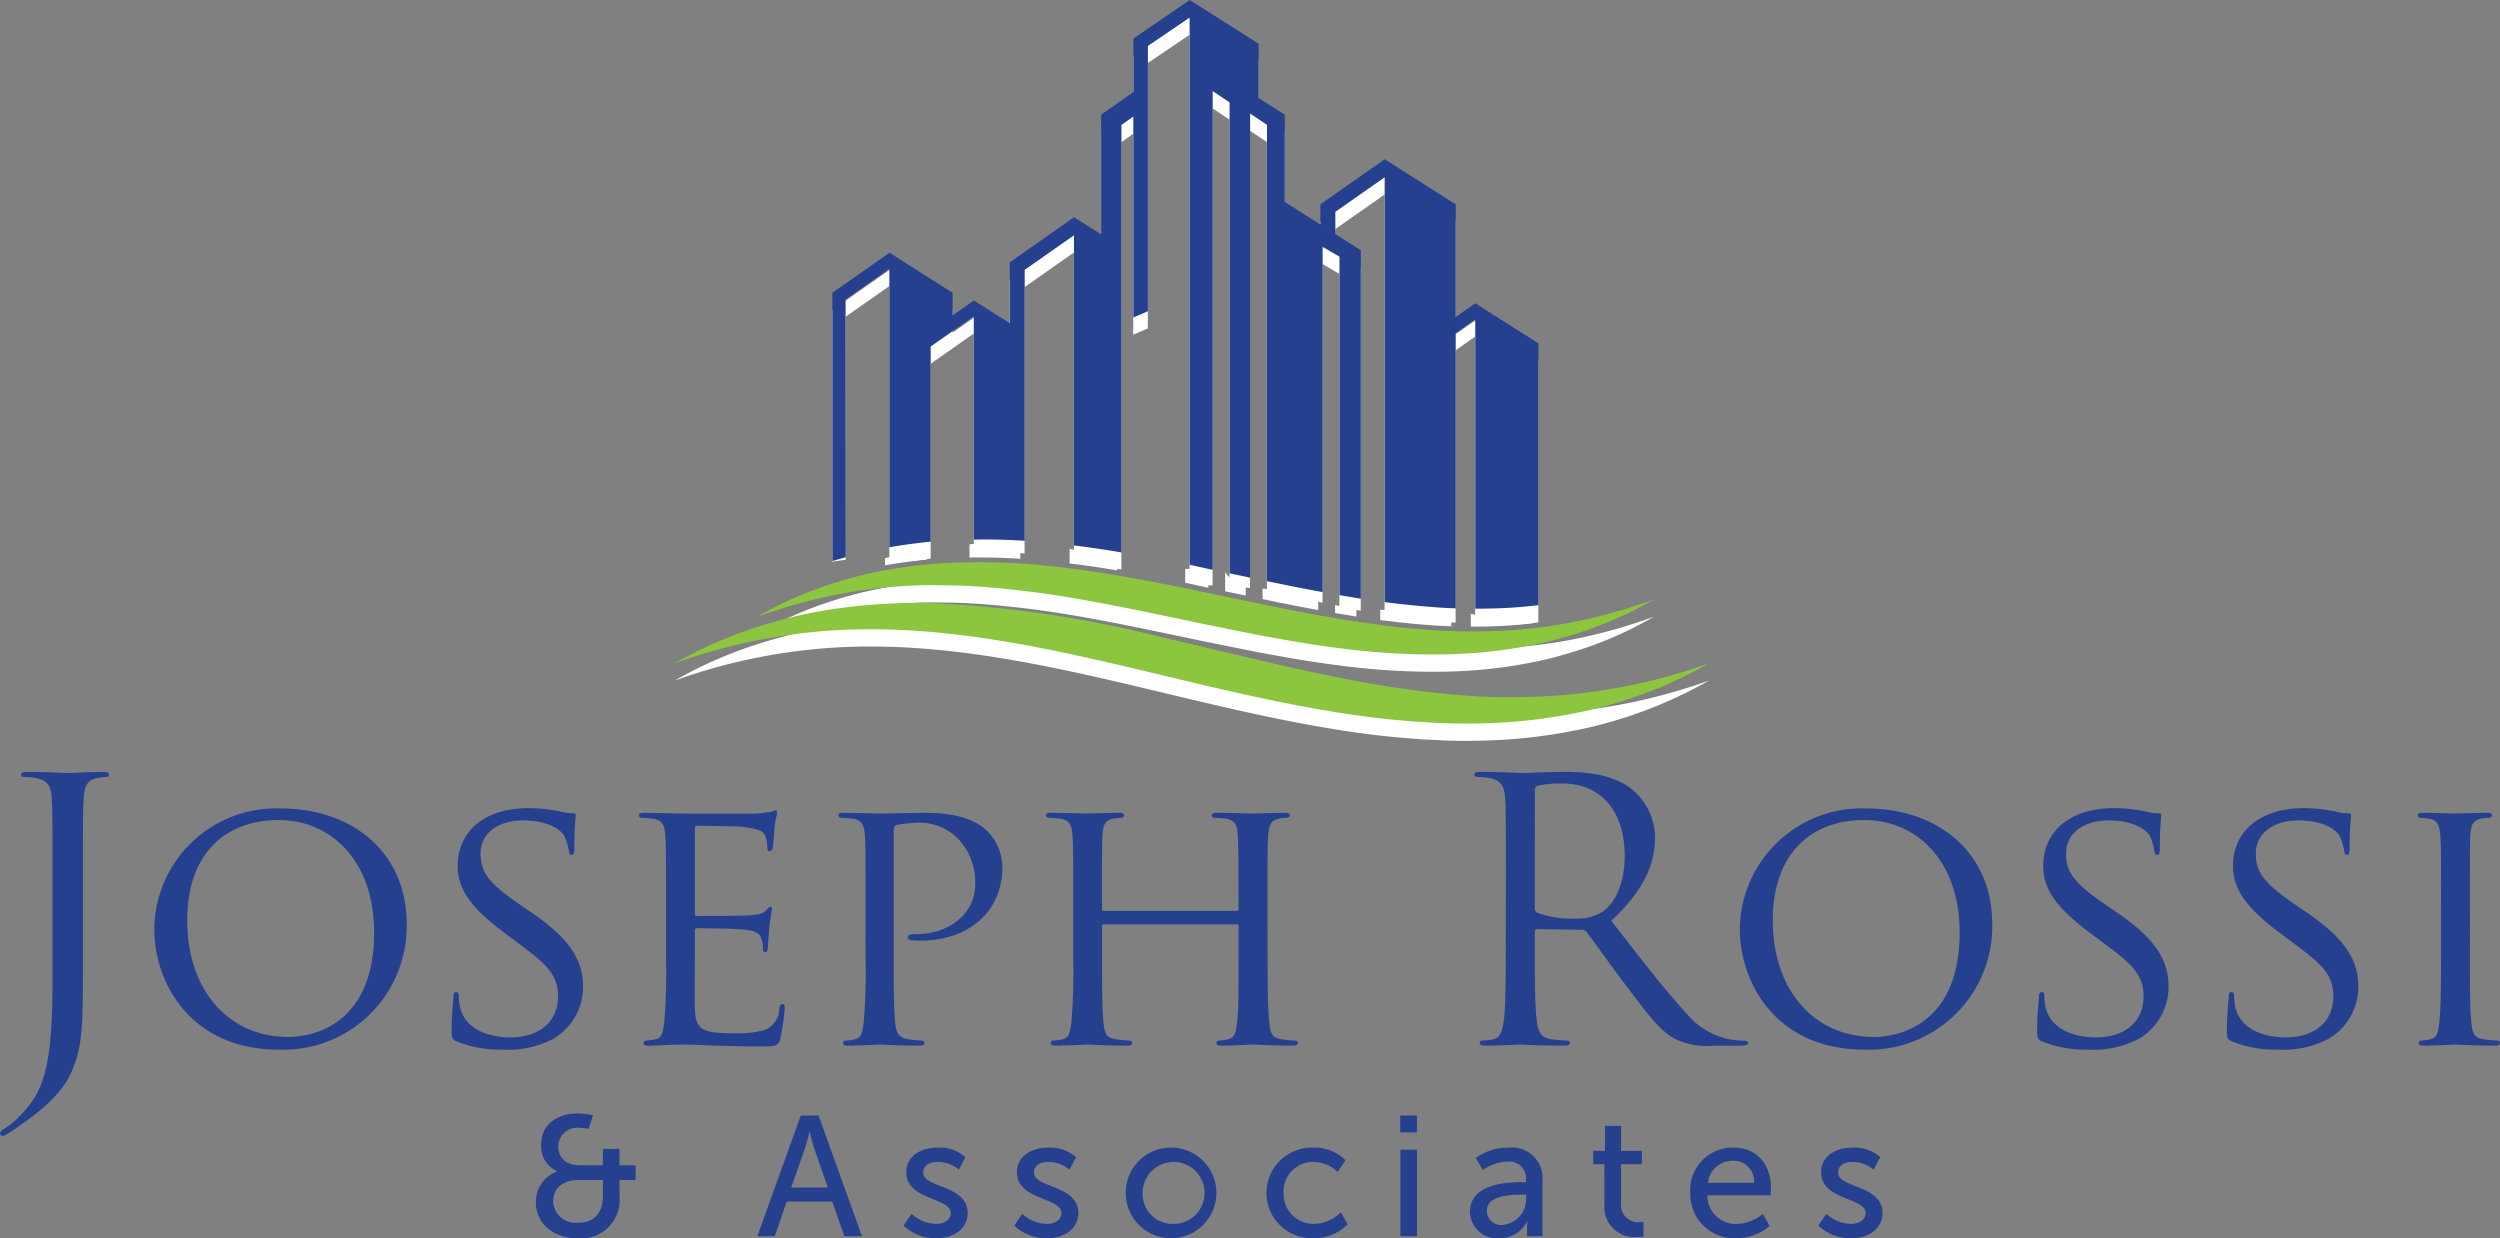 <svg id="Layer_1" data-name="Layer 1" xmlns="http://www.w3.org/2000/svg" xmlns:xlink="http://www.w3.org/1999/xlink" viewBox="0 0 248.503 123.086">
  <rect x="0" y="0" width="248.503" height="123.086" fill="#808080" stroke="none"/>
  <defs>
    <style>
      .cls-1 {
        fill: none;
      }

      .cls-2 {
        fill: #25408f;
      }

      .cls-3 {
        clip-path: url(#clip-path);
      }

      .cls-4 {
        fill: #fff;
      }

      .cls-5 {
        fill: #8cc63f;
      }

      .cls-6 {
        fill: #25408e;
      }
    </style>
    <clipPath id="clip-path" transform="translate(-182.336 -289.327)">
      <rect class="cls-1" x="249.408" y="289.327" width="102.808" height="73.662"/>
    </clipPath>
  </defs>
  <title>Joseph Rossi Logo-fnl copy</title>
  <g>
    <path class="cls-2" d="M190.579,385.132c0,5.831,0,8.063-1.08,10.619-.756,1.8-2.34,3.492-5.255,5.507a14.583,14.583,0,0,1-1.4.9.52.52,0,0,1-.252.072.238.238,0,0,1-.252-.216c0-.216.18-.324.5-.54a7.044,7.044,0,0,0,1.26-1.008c2.34-2.376,3.456-4.283,3.456-13.57v-10.4c0-5.615,0-6.623-.072-7.775-.072-1.224-.36-1.8-1.548-2.052a6.753,6.753,0,0,0-1.224-.108c-.144,0-.288-.072-.288-.216,0-.216.18-.288.576-.288,1.62,0,3.888.108,4.067.108s2.448-.108,3.528-.108c.4,0,.576.072.576.288,0,.144-.144.216-.288.216a5.374,5.374,0,0,0-.9.108c-.972.18-1.26.792-1.332,2.052-.072,1.152-.072,2.16-.072,7.775Z" transform="translate(-182.336 -289.327)"/>
    <path class="cls-2" d="M210.233,369.689c7.127,0,12.526,4.355,12.526,11.483a12.26,12.26,0,0,1-12.706,12.49c-8.675,0-12.382-6.515-12.382-12.022A12.119,12.119,0,0,1,210.233,369.689Zm.72,22.713c2.844,0,8.567-1.512,8.567-10.367,0-7.343-4.463-11.195-9.467-11.195-5.292,0-9.107,3.312-9.107,9.971C200.947,387.939,205.23,392.4,210.954,392.4Z" transform="translate(-182.336 -289.327)"/>
    <path class="cls-2" d="M227.695,392.835c-.432-.216-.468-.324-.468-1.152,0-1.512.144-2.736.18-3.24,0-.324.072-.5.252-.5s.288.108.288.36a4.591,4.591,0,0,0,.108,1.116c.5,2.232,2.88,3.024,5,3.024,3.132,0,4.751-1.764,4.751-4.068,0-2.2-1.188-3.239-4-5.327l-1.439-1.08c-3.42-2.556-4.536-4.427-4.536-6.551,0-3.6,2.844-5.759,7.019-5.759a15.323,15.323,0,0,1,3.276.36,4.107,4.107,0,0,0,1.116.144c.252,0,.324.036.324.216,0,.144-.144,1.152-.144,3.24,0,.468-.036.684-.252.684s-.252-.144-.288-.4a5.663,5.663,0,0,0-.468-1.512c-.216-.36-1.26-1.512-4.1-1.512-2.3,0-4.211,1.152-4.211,3.312,0,1.944.972,3.06,4.1,5.184l.9.612c3.852,2.627,5.184,4.751,5.184,7.379a5.966,5.966,0,0,1-2.952,5.22,9.711,9.711,0,0,1-5.04,1.08A11.64,11.64,0,0,1,227.695,392.835Z" transform="translate(-182.336 -289.327)"/>
    <path class="cls-2" d="M248.538,378.977c0-4.751,0-5.615-.072-6.587-.072-1.044-.252-1.548-1.3-1.692a10.289,10.289,0,0,0-1.08-.072.305.305,0,0,1-.252-.252c0-.18.144-.252.5-.252,1.439,0,3.491.072,3.671.072.216,0,6.839.036,7.559,0,.612-.036,1.188-.144,1.44-.18a2.011,2.011,0,0,1,.432-.144c.108,0,.144.144.144.288,0,.216-.18.576-.252,1.439-.036.288-.108,1.656-.18,2.016-.036.144-.144.324-.288.324-.18,0-.252-.144-.252-.4a3.353,3.353,0,0,0-.18-1.08c-.216-.5-.54-.72-2.268-.936-.54-.072-4.211-.108-4.572-.108-.144,0-.18.108-.18.324v8.315c0,.216,0,.324.18.324.4,0,4.572,0,5.292-.072.756-.072,1.224-.108,1.548-.432.216-.216.36-.4.468-.4s.18.072.18.252a16.611,16.611,0,0,0-.252,1.692c-.072.612-.144,1.764-.144,1.979,0,.252-.072.576-.288.576-.144,0-.216-.108-.216-.288a2.714,2.714,0,0,0-.144-1.008c-.108-.432-.4-.792-1.62-.936-.864-.108-4.248-.144-4.788-.144a.19.19,0,0,0-.216.216v2.556c0,1.043-.036,4.607,0,5.219.072,2.052.648,2.448,3.779,2.448a10.541,10.541,0,0,0,3.168-.324A2.321,2.321,0,0,0,259.8,389.6c.072-.36.144-.468.324-.468s.216.252.216.468a25.421,25.421,0,0,1-.432,2.952c-.216.792-.54.792-1.764.792-2.375,0-4.211-.072-5.507-.108-1.332-.072-2.16-.072-2.627-.072-.072,0-.684,0-1.368.036-.612.036-1.332.072-1.836.072-.324,0-.5-.072-.5-.252a.244.244,0,0,1,.252-.252,8.987,8.987,0,0,0,.972-.144c.612-.108.684-.72.828-1.62a62.567,62.567,0,0,0,.18-6.623Z" transform="translate(-182.336 -289.327)"/>
    <path class="cls-2" d="M268.374,378.977c0-4.751,0-5.615-.072-6.587-.072-1.044-.252-1.548-1.3-1.692a10.289,10.289,0,0,0-1.08-.072.305.305,0,0,1-.252-.252c0-.18.144-.252.5-.252,1.439,0,3.419.072,3.671.072.684,0,3.06-.072,4.5-.072,4.067,0,5.507,1.26,6.047,1.728a5.156,5.156,0,0,1,1.584,3.671c0,4.391-3.312,7.307-8.171,7.307a7.5,7.5,0,0,1-.9-.036.346.346,0,0,1-.324-.288c0-.252.18-.324.828-.324,3.419,0,5.867-2.16,5.867-4.932a6.216,6.216,0,0,0-1.8-4.643,5.389,5.389,0,0,0-4.283-1.476,10.742,10.742,0,0,0-1.764.216c-.18.036-.252.252-.252.576v12.455c0,2.952,0,5.363.144,6.623.108.9.288,1.476,1.26,1.62a11.535,11.535,0,0,0,1.4.144.245.245,0,0,1,.252.252c0,.144-.144.252-.5.252-1.728,0-3.815-.108-3.959-.108-.108,0-2.16.108-3.131.108-.324,0-.5-.072-.5-.252a.244.244,0,0,1,.252-.252,4.508,4.508,0,0,0,.972-.144c.612-.144.684-.72.828-1.62a62.567,62.567,0,0,0,.18-6.623Z" transform="translate(-182.336 -289.327)"/>
    <path class="cls-2" d="M308.332,384.376c0,2.952.036,5.363.18,6.623.108.9.18,1.476,1.151,1.62a12.314,12.314,0,0,0,1.4.144.256.256,0,0,1,.288.252c0,.144-.18.252-.54.252-1.728,0-3.743-.108-3.924-.108-.144,0-2.2.108-3.131.108-.36,0-.5-.072-.5-.252a.244.244,0,0,1,.252-.252,4.2,4.2,0,0,0,.936-.144c.648-.144.756-.756.864-1.656.144-1.26.144-3.563.144-6.515v-3.06c0-.144-.072-.18-.18-.18h-13.21c-.108,0-.18.036-.18.18v3.06c0,2.952,0,5.292.144,6.551.108.9.216,1.476,1.152,1.62a12.812,12.812,0,0,0,1.44.144.245.245,0,0,1,.252.252c0,.144-.144.252-.5.252-1.764,0-3.779-.108-3.923-.108-.18,0-2.2.108-3.167.108-.324,0-.5-.072-.5-.252a.244.244,0,0,1,.252-.252,4.508,4.508,0,0,0,.972-.144c.612-.144.684-.72.828-1.62a62.567,62.567,0,0,0,.18-6.623v-5.4c0-4.751,0-5.615-.072-6.587-.072-1.044-.252-1.548-1.3-1.692a10.289,10.289,0,0,0-1.08-.072.305.305,0,0,1-.252-.252c0-.18.144-.252.5-.252,1.439,0,3.456.072,3.635.072.144,0,2.16-.072,3.132-.072.36,0,.5.072.5.252a.306.306,0,0,1-.252.252,3.542,3.542,0,0,0-.792.072c-.864.18-1.044.612-1.116,1.692-.036.972-.036,1.908-.036,6.659v.648c0,.18.072.18.18.18h13.21c.108,0,.18,0,.18-.18v-.648c0-4.751-.036-5.687-.072-6.659-.072-1.044-.216-1.548-1.26-1.692a10.289,10.289,0,0,0-1.08-.072.27.27,0,0,1-.252-.252c0-.18.144-.252.5-.252,1.4,0,3.456.072,3.6.072.181,0,2.2-.072,3.132-.072.36,0,.54.072.54.252a.309.309,0,0,1-.288.252,3.713,3.713,0,0,0-.792.072c-.828.18-1.008.612-1.08,1.692-.071.972-.071,1.836-.071,6.587Z" transform="translate(-182.336 -289.327)"/>
    <path class="cls-2" d="M332.021,376.493c0-5.615,0-6.623-.072-7.775-.071-1.224-.359-1.8-1.548-2.052a6.747,6.747,0,0,0-1.224-.108c-.144,0-.288-.072-.288-.216,0-.216.181-.288.576-.288,1.62,0,3.888.108,4.067.108.4,0,3.132-.108,4.247-.108,2.269,0,4.68.216,6.588,1.583a6.3,6.3,0,0,1,2.483,4.9c0,2.664-1.116,5.328-4.355,8.315,2.952,3.78,5.4,6.983,7.487,9.215a7.443,7.443,0,0,0,4.392,2.592,8.632,8.632,0,0,0,1.4.108c.18,0,.324.108.324.216,0,.216-.216.288-.864.288h-2.556a7.327,7.327,0,0,1-3.852-.684c-1.548-.828-2.808-2.592-4.859-5.292-1.512-1.98-3.2-4.392-3.923-5.328a.583.583,0,0,0-.469-.216l-4.427-.072c-.181,0-.252.108-.252.288v.864c0,3.456,0,6.3.18,7.811.108,1.044.324,1.835,1.4,1.979a15.608,15.608,0,0,0,1.619.144c.216,0,.288.108.288.216,0,.18-.18.288-.576.288-1.979,0-4.247-.108-4.427-.108-.036,0-2.3.108-3.384.108-.4,0-.576-.072-.576-.288,0-.108.072-.216.288-.216a5.538,5.538,0,0,0,1.08-.144c.72-.144.9-.936,1.044-1.979.18-1.512.18-4.355.18-7.811Zm2.88,3.132a.469.469,0,0,0,.252.432,9.912,9.912,0,0,0,3.779.576,4.656,4.656,0,0,0,2.7-.684c1.261-.864,2.2-2.808,2.2-5.543,0-4.5-2.376-7.2-6.228-7.2a10.862,10.862,0,0,0-2.411.216.433.433,0,0,0-.288.432Z" transform="translate(-182.336 -289.327)"/>
    <path class="cls-2" d="M367.84,369.689c7.127,0,12.526,4.355,12.526,11.483a12.26,12.26,0,0,1-12.706,12.49c-8.675,0-12.383-6.515-12.383-12.022A12.119,12.119,0,0,1,367.84,369.689Zm.72,22.713c2.844,0,8.567-1.512,8.567-10.367,0-7.343-4.464-11.195-9.467-11.195-5.291,0-9.107,3.312-9.107,9.971C358.553,387.939,362.837,392.4,368.56,392.4Z" transform="translate(-182.336 -289.327)"/>
    <path class="cls-2" d="M385.3,392.835c-.433-.216-.469-.324-.469-1.152,0-1.512.145-2.736.181-3.24,0-.324.071-.5.252-.5s.288.108.288.36a4.611,4.611,0,0,0,.107,1.116c.5,2.232,2.88,3.024,5,3.024,3.131,0,4.751-1.764,4.751-4.068,0-2.2-1.187-3.239-4-5.327l-1.44-1.08c-3.419-2.556-4.535-4.427-4.535-6.551,0-3.6,2.844-5.759,7.02-5.759a15.318,15.318,0,0,1,3.275.36,4.1,4.1,0,0,0,1.115.144c.252,0,.324.036.324.216,0,.144-.144,1.152-.144,3.24,0,.468-.036.684-.252.684s-.252-.144-.288-.4a5.68,5.68,0,0,0-.468-1.512c-.216-.36-1.26-1.512-4.1-1.512-2.3,0-4.212,1.152-4.212,3.312,0,1.944.972,3.06,4.1,5.184l.9.612c3.852,2.627,5.183,4.751,5.183,7.379a5.965,5.965,0,0,1-2.951,5.22,9.711,9.711,0,0,1-5.039,1.08A11.637,11.637,0,0,1,385.3,392.835Z" transform="translate(-182.336 -289.327)"/>
    <path class="cls-2" d="M404.165,392.835c-.433-.216-.469-.324-.469-1.152,0-1.512.145-2.736.181-3.24,0-.324.071-.5.252-.5s.288.108.288.36a4.611,4.611,0,0,0,.107,1.116c.5,2.232,2.88,3.024,5,3.024,3.131,0,4.751-1.764,4.751-4.068,0-2.2-1.187-3.239-4-5.327l-1.44-1.08c-3.419-2.556-4.535-4.427-4.535-6.551,0-3.6,2.844-5.759,7.02-5.759a15.318,15.318,0,0,1,3.275.36,4.1,4.1,0,0,0,1.115.144c.252,0,.324.036.324.216,0,.144-.144,1.152-.144,3.24,0,.468-.036.684-.252.684s-.252-.144-.288-.4a5.68,5.68,0,0,0-.468-1.512c-.216-.36-1.26-1.512-4.1-1.512-2.3,0-4.212,1.152-4.212,3.312,0,1.944.972,3.06,4.1,5.184l.9.612c3.852,2.627,5.183,4.751,5.183,7.379a5.965,5.965,0,0,1-2.951,5.22,9.711,9.711,0,0,1-5.039,1.08A11.637,11.637,0,0,1,404.165,392.835Z" transform="translate(-182.336 -289.327)"/>
    <path class="cls-2" d="M427.852,384.376c0,2.952,0,5.363.144,6.623.108.9.217,1.476,1.152,1.62a12.805,12.805,0,0,0,1.439.144.244.244,0,0,1,.252.252c0,.144-.144.252-.5.252-1.764,0-3.815-.108-3.959-.108-.181,0-2.16.108-3.132.108-.324,0-.5-.072-.5-.252a.245.245,0,0,1,.252-.252,4.512,4.512,0,0,0,.972-.144c.612-.144.72-.72.828-1.62.144-1.26.18-3.671.18-6.623v-5.4c0-4.751,0-5.615-.072-6.587-.071-1.044-.323-1.512-1.008-1.656a5.675,5.675,0,0,0-.972-.108.271.271,0,0,1-.252-.252c0-.18.145-.252.5-.252,1.044,0,3.023.072,3.2.072.144,0,2.2-.072,3.167-.072.36,0,.5.072.5.252a.305.305,0,0,1-.252.252,3.546,3.546,0,0,0-.792.072c-.863.18-1.043.612-1.115,1.692-.036.972-.036,1.836-.036,6.587Z" transform="translate(-182.336 -289.327)"/>
  </g>
  <g>
    <path class="cls-2" d="M237.71,405.767v-.034a2.654,2.654,0,0,1-1.581-2.635c0-1.988,1.564-3.094,3.688-3.094a7.643,7.643,0,0,1,1.462.188l-.425,1.343a5.287,5.287,0,0,0-.9-.1,1.889,1.889,0,0,0-2.125,1.836c0,.748.357,1.887,2.21,1.887h2.227v-1.632h1.649v1.632h1.6v1.462h-1.6v1.6a3.83,3.83,0,0,1-4.147,4.2c-2.5,0-4.165-1.547-4.165-3.569A3.209,3.209,0,0,1,237.71,405.767Zm2.057,5.1c1.53,0,2.5-.833,2.5-2.72v-1.53h-2.294c-1.7,0-2.652.8-2.652,2.143A2.215,2.215,0,0,0,239.767,410.866Z" transform="translate(-182.336 -289.327)"/>
    <path class="cls-2" d="M265.062,408.759h-4.521l-1.19,3.45h-1.733l4.317-12H263.7l4.318,12h-1.751Zm-2.261-6.9s-.272,1.088-.476,1.7l-1.343,3.808h3.638l-1.326-3.808c-.2-.611-.459-1.7-.459-1.7Z" transform="translate(-182.336 -289.327)"/>
    <path class="cls-2" d="M272.951,409.982a3.69,3.69,0,0,0,2.464,1c.714,0,1.428-.374,1.428-1.071,0-1.581-4.42-1.258-4.42-4.062,0-1.563,1.394-2.447,3.111-2.447a3.869,3.869,0,0,1,2.771.951l-.663,1.241a3.149,3.149,0,0,0-2.125-.765c-.714,0-1.411.306-1.411,1.054,0,1.547,4.419,1.207,4.419,4.028,0,1.428-1.224,2.5-3.111,2.5a4.625,4.625,0,0,1-3.264-1.258Z" transform="translate(-182.336 -289.327)"/>
    <path class="cls-2" d="M283.95,409.982a3.69,3.69,0,0,0,2.464,1c.714,0,1.428-.374,1.428-1.071,0-1.581-4.42-1.258-4.42-4.062,0-1.563,1.394-2.447,3.111-2.447a3.869,3.869,0,0,1,2.771.951l-.663,1.241a3.149,3.149,0,0,0-2.125-.765c-.714,0-1.411.306-1.411,1.054,0,1.547,4.419,1.207,4.419,4.028,0,1.428-1.224,2.5-3.111,2.5a4.625,4.625,0,0,1-3.264-1.258Z" transform="translate(-182.336 -289.327)"/>
    <path class="cls-2" d="M298.875,403.4a4.506,4.506,0,1,1-4.641,4.487A4.487,4.487,0,0,1,298.875,403.4Zm0,7.581a3.079,3.079,0,1,0-2.958-3.094A2.971,2.971,0,0,0,298.875,410.985Z" transform="translate(-182.336 -289.327)"/>
    <path class="cls-2" d="M312.849,403.4a4.357,4.357,0,0,1,3.23,1.258l-.782,1.155a3.485,3.485,0,0,0-2.38-.985,2.93,2.93,0,0,0-2.992,3.06,2.98,2.98,0,0,0,3.043,3.094,3.9,3.9,0,0,0,2.652-1.156l.662,1.207a4.709,4.709,0,0,1-3.434,1.377,4.506,4.506,0,1,1,0-9.009Z" transform="translate(-182.336 -289.327)"/>
    <path class="cls-2" d="M321.519,400.208h1.666v1.683h-1.666Zm.018,3.4h1.648v8.6h-1.648Z" transform="translate(-182.336 -289.327)"/>
    <path class="cls-2" d="M333.64,406.838h.374v-.153a1.671,1.671,0,0,0-1.887-1.887,4.359,4.359,0,0,0-2.4.833l-.681-1.207a5.4,5.4,0,0,1,3.213-1.02,3.056,3.056,0,0,1,3.4,3.365v5.439h-1.529v-.816a6.42,6.42,0,0,1,.034-.68h-.034a2.976,2.976,0,0,1-2.754,1.7,2.691,2.691,0,0,1-2.924-2.618C328.455,406.956,332.2,406.838,333.64,406.838Zm-1.9,4.249a2.606,2.606,0,0,0,2.294-2.736v-.272h-.425c-1.24,0-3.484.085-3.484,1.632A1.441,1.441,0,0,0,331.736,411.087Z" transform="translate(-182.336 -289.327)"/>
    <path class="cls-2" d="M341.816,405.053H340.7v-1.326h1.173v-2.481h1.6v2.481h2.073v1.326h-2.073v3.824a1.71,1.71,0,0,0,1.836,1.938,1.977,1.977,0,0,0,.391-.034v1.462a4.5,4.5,0,0,1-.578.034,2.966,2.966,0,0,1-3.3-3.213Z" transform="translate(-182.336 -289.327)"/>
    <path class="cls-2" d="M354.651,403.4c2.432,0,3.723,1.8,3.723,4.028,0,.221-.051.714-.051.714h-6.272a2.811,2.811,0,0,0,2.958,2.839,4.1,4.1,0,0,0,2.55-1l.68,1.207a5.118,5.118,0,0,1-3.331,1.224,4.38,4.38,0,0,1-4.556-4.5A4.215,4.215,0,0,1,354.651,403.4Zm2.04,3.5a2.029,2.029,0,0,0-2.073-2.192,2.466,2.466,0,0,0-2.517,2.192Z" transform="translate(-182.336 -289.327)"/>
    <path class="cls-2" d="M363.883,409.982a3.69,3.69,0,0,0,2.465,1c.714,0,1.428-.374,1.428-1.071,0-1.581-4.419-1.258-4.419-4.062,0-1.563,1.394-2.447,3.11-2.447a3.867,3.867,0,0,1,2.771.951l-.663,1.241a3.146,3.146,0,0,0-2.124-.765c-.714,0-1.411.306-1.411,1.054,0,1.547,4.42,1.207,4.42,4.028,0,1.428-1.225,2.5-3.111,2.5a4.625,4.625,0,0,1-3.264-1.258Z" transform="translate(-182.336 -289.327)"/>
  </g>
  <g class="cls-3">
    <path class="cls-4" d="M309.607,349.242q1.777.359,3.535.685l.227.041v-.88a52.388,52.388,0,0,0-5.531-1.267v1.059l1.67.342.1.02" transform="translate(-182.336 -289.327)"/>
    <path class="cls-4" d="M302.442,345.869c-.772,0-1.543.022-2.292.012v1.375c.8.162,1.482.328,2.292.5Z" transform="translate(-182.336 -289.327)"/>
    <path class="cls-4" d="M304.783,348.241l1.38.289v-.93a3.335,3.335,0,0,1-2.045-1.4v1.9l.082.018Z" transform="translate(-182.336 -289.327)"/>
    <path class="cls-4" d="M317.167,349.817c-.477-.049-.954-.11-1.433-.2-.232-.043-.461-.094-.691-.143v.793q1.064.183,2.124.348Z" transform="translate(-182.336 -289.327)"/>
    <path class="cls-4" d="M330.185,351.6a46.3,46.3,0,0,0,4.632-.334v-.157a23.919,23.919,0,0,1-6.279-.771v1.278h.077q.783,0,1.57-.017" transform="translate(-182.336 -289.327)"/>
    <path class="cls-4" d="M324.186,351.44c.206.016.41.037.616.051.583.04,1.178.069,1.792.09v-1.566c-.412-.051-.82-.091-1.219-.1-1.965-.062-3.9.059-5.844.035v1.011c1.107.147,2.216.269,3.327.373q.663.062,1.328.11" transform="translate(-182.336 -289.327)"/>
    <path class="cls-4" d="M339.561,359.951a63.159,63.159,0,0,1-12.851.125,105.023,105.023,0,0,1-11.667-1.759c-.557-.113-1.116-.224-1.674-.343q-2.766-.584-5.531-1.235-.835-.2-1.675-.394c-.682-.16-1.362-.321-2.045-.483l-1.676-.4-1.206-.286-.553-.131q-1.5-.351-3-.7A114.233,114.233,0,0,0,275.071,351c-1.763-.049-3.531-.016-5.293.1a52.844,52.844,0,0,0-8.019,1.116c-.134.031-.268.068-.4.1q-1.779.421-3.517.974l-.1.031a42.677,42.677,0,0,0-8.336,3.653,57,57,0,0,1,12.654-2.985c12.955-1.567,25.824,1.806,38.326,4.776,4.269,1.015,8.6,2.008,12.981,2.775q.836.145,1.674.281a86.689,86.689,0,0,0,11.51,1.128,59.657,59.657,0,0,0,6.7-.2,53.976,53.976,0,0,0,6.616-1.015,44.365,44.365,0,0,0,12.35-4.763,56.947,56.947,0,0,1-12.655,2.98" transform="translate(-182.336 -289.327)"/>
    <path class="cls-4" d="M275.5,349.217c1.371,0,2.743.047,4.111.13a99.84,99.84,0,0,1,11.068,1.441q1.347.243,2.7.508c.677.132,1.354.27,2.032.407,2.126.432,4.252.884,6.386,1.331.215.045.434.087.65.131.557.115,1.117.225,1.676.339q1.02.207,2.045.413c.408.081.811.167,1.22.246.151.029.3.055.455.083l.564.1c1.539.283,3.082.558,4.637.791l.329.047q.836.123,1.675.233a71.949,71.949,0,0,0,9.4.684h.122a53.138,53.138,0,0,0,5.806-.281,48.357,48.357,0,0,0,5.723-.969c.631-.153,1.254-.325,1.876-.505l.06-.018a38.193,38.193,0,0,0,8.7-3.7,52.825,52.825,0,0,1-8.7,2.379c-.74.133-1.485.253-2.23.348a48.6,48.6,0,0,1-5.57.436c-.537.011-1.076.018-1.614.018q-1.011,0-2.021-.032c-.648-.021-1.294-.051-1.942-.1-1.712-.114-3.418-.294-5.12-.514q-1.184-.153-2.364-.335-1.062-.162-2.124-.343c-.558-.094-1.117-.187-1.675-.288-1.253-.228-2.507-.472-3.762-.724l-.1-.019c-.556-.112-1.113-.223-1.67-.337q-.807-.166-1.617-.337l-.058-.011-1.963-.411-.082-.018-1.539-.322-.11-.023-.027-.006c-.8-.167-1.614-.333-2.422-.5q-2.142-.435-4.3-.835-1.17-.216-2.344-.415c-.675-.114-1.351-.227-2.029-.33l-.124-.02q-1.278-.19-2.567-.354-1.878-.235-3.772-.39-.561-.047-1.123-.083-.747-.048-1.495-.079c-.823-.034-1.649-.056-2.475-.056H279.7c-.331,0-.663.005-.995.01-.7.009-1.408.028-2.112.062q-1.086.052-2.171.159c-.175.018-.351.03-.527.049-.261.03-.521.065-.781.1-.765.095-1.529.2-2.286.335-.276.048-.551.1-.825.152-.612.117-1.224.241-1.83.385-.743.18-1.479.384-2.21.6q-.669.2-1.328.421a37.469,37.469,0,0,0-7.1,3.195,50.7,50.7,0,0,1,10.927-2.732,51.691,51.691,0,0,1,7.038-.458" transform="translate(-182.336 -289.327)"/>
    <path class="cls-4" d="M279.789,344.739q1.216,0,2.476.052c.491.02.988.045,1.494.077v-1.623a35.109,35.109,0,0,0-5.056.191v1.311c.322-.005.651-.008.991-.008Z" transform="translate(-182.336 -289.327)"/>
    <path class="cls-4" d="M273.648,345.033q.381-.042.772-.078v-.909c-1.369.236-2.737.5-4.108.753v.711q1.365-.238,2.8-.41c.178-.021.356-.047.536-.067" transform="translate(-182.336 -289.327)"/>
    <path class="cls-4" d="M291.55,345.725c.609.092,1.216.2,1.824.3v-1.081c-1.574-.337-3.141-.713-4.719-1.053v1.443c.868.107,1.762.227,2.69.365.07.011.136.019.205.029" transform="translate(-182.336 -289.327)"/>
    <path class="cls-5" d="M275.5,347.5c1.371,0,2.743.047,4.111.13a99.84,99.84,0,0,1,11.068,1.441q1.347.243,2.7.508c.677.132,1.354.27,2.032.407,2.126.432,4.252.884,6.386,1.331.215.045.434.087.65.131.557.115,1.117.225,1.676.339q1.02.207,2.045.413c.408.081.811.167,1.22.246.151.029.3.055.455.083l.564.1c1.539.283,3.082.558,4.637.791l.329.047q.836.123,1.675.233a71.949,71.949,0,0,0,9.4.684h.122a53.138,53.138,0,0,0,5.806-.281,48.357,48.357,0,0,0,5.723-.969c.631-.153,1.254-.325,1.876-.505l.06-.018a38.193,38.193,0,0,0,8.7-3.7,52.825,52.825,0,0,1-8.7,2.379c-.74.133-1.485.253-2.23.348a48.6,48.6,0,0,1-5.57.436c-.537.011-1.076.018-1.614.018q-1.011,0-2.021-.032c-.648-.021-1.294-.051-1.942-.1-1.712-.114-3.418-.294-5.12-.514q-1.184-.153-2.364-.335-1.062-.164-2.124-.343c-.558-.094-1.117-.187-1.675-.288-1.253-.228-2.507-.472-3.762-.724l-.1-.019c-.556-.112-1.113-.223-1.67-.337q-.807-.166-1.617-.337l-.058-.011-1.963-.411-.082-.018-1.539-.322-.11-.023-.027-.006c-.8-.167-1.614-.333-2.422-.5q-2.142-.435-4.3-.835-1.17-.216-2.344-.415c-.675-.114-1.351-.227-2.029-.33l-.124-.02q-1.278-.19-2.567-.354-1.878-.235-3.772-.39-.561-.047-1.123-.083-.747-.048-1.495-.079c-.823-.034-1.649-.056-2.475-.056H279.7c-.331,0-.663.005-.995.01-.7.009-1.408.028-2.112.062q-1.086.052-2.171.159c-.175.018-.351.03-.527.049-.261.03-.521.065-.781.1-.765.095-1.529.2-2.286.335-.276.048-.551.1-.825.152-.612.117-1.224.241-1.83.385-.743.18-1.479.384-2.21.6q-.669.2-1.328.421a37.469,37.469,0,0,0-7.1,3.195,50.7,50.7,0,0,1,10.927-2.732,51.691,51.691,0,0,1,7.038-.458" transform="translate(-182.336 -289.327)"/>
    <path class="cls-5" d="M339.561,358.237a63.159,63.159,0,0,1-12.851.125,105.023,105.023,0,0,1-11.667-1.759c-.557-.113-1.116-.224-1.674-.343q-2.766-.584-5.531-1.235-.835-.2-1.675-.394c-.682-.16-1.362-.321-2.045-.483l-1.676-.4-1.206-.286-.553-.131q-1.5-.351-3-.7a114.308,114.308,0,0,0-22.61-3.348c-1.763-.048-3.531-.015-5.293.1a52.844,52.844,0,0,0-8.019,1.116c-.134.031-.268.068-.4.1q-1.779.421-3.517.974l-.1.031a42.677,42.677,0,0,0-8.336,3.653,57,57,0,0,1,12.654-2.985c12.955-1.567,25.824,1.806,38.326,4.776,4.269,1.015,8.6,2.008,12.981,2.775q.836.145,1.674.281a86.689,86.689,0,0,0,11.51,1.128,59.657,59.657,0,0,0,6.7-.2,53.976,53.976,0,0,0,6.616-1.015,44.365,44.365,0,0,0,12.35-4.763,56.947,56.947,0,0,1-12.655,2.98" transform="translate(-182.336 -289.327)"/>
    <path class="cls-4" d="M266.387,344.978V320.814l4.351-3.054v27.074c.6.02,1.207.048,1.808.091a2.963,2.963,0,0,1,.7.147c.1-.013.191-.03.289-.043.179-.021.356-.046.537-.066l.245-.025.527-.1V325.488l2.171-1.524,2.112-1.481v21.692a18.613,18.613,0,0,1,2.2-.072,27.479,27.479,0,0,1,2.855.248V317.863l4.9-3.435V345.26c.868.107,1.762.228,2.69.365.07.011.136.019.205.029.577.087,1.154.186,1.731.282.031-.015.062-.029.094-.042V303.452l1.179-.827V322.6l1.449-.629V295.594l4.148-2.811v54.4c.432.088.829.177,1.229.266q.528.045,1.063.073V300.1l1.675,1.116V347.6c.687.033,1.368.094,2.045.177v-45.45l.84.559.836.557v44.582c1.4.24,2.786.553,4.176.892.453.111.9.215,1.353.319v-33.66l1.675.975v33.056c.709.151,1.416.3,2.124.429V315.913l-2.532-1.608V312.1l4.9-3.435v41.781c2.075.326,4.164.575,6.305.725l.758.053V324.146l1.943-1.363V351.35c.866.053,1.762.1,2.672.127,1.2-.052,2.4-.14,3.607-.285v-26.02l-6.279-3.986-1.943,1.364v-11.2l-7.063-4.483-6.389,4.483v2.008l-3.535-2.243v-8.676l-2.6-1.653v-5.395l-6.852-4.349-5.6,3.828v5.32l-3.209,2.249v11.9l-2.69-1.709-6.39,4.483v6.057l-3.562-2.26-2.112,1.481v-2.245l-6.279-3.985-5.68,3.985v25.022q.662-.117,1.329-.192" transform="translate(-182.336 -289.327)"/>
    <path class="cls-6" d="M266.387,319.1l4.351-3.053v27.68c.91-.16,1.845-.3,2.8-.411.179-.022.356-.047.537-.067q.381-.042.772-.078v-19.4l2.171-1.523,2.112-1.482v22.192c.323,0,.651-.007.991-.007h.1c.812,0,1.635.018,2.476.052.492.02.988.044,1.494.076V316.15l4.9-3.435v30.833c.868.106,1.762.227,2.69.364l.205.03c.608.091,1.216.2,1.825.3v-42.5l1.179-.827v19.974l1.449-.63V293.88l4.148-2.811v54.4c.8.163,1.481.33,2.292.5V298.384l1.675,1.117v46.816l.083.018.583.122,1.379.289V300.617l.84.559.836.557v45.362q.837.174,1.669.342l.1.021q1.777.359,3.535.684l.226.041V313.866l1.675.975v33.645q1.063.184,2.124.349V314.2l-2.532-1.607v-2.209l4.9-3.435v42.226q1.66.218,3.327.371c.443.041.884.078,1.328.111.206.015.41.038.616.051.583.04,1.178.069,1.792.09V322.433l1.943-1.363v28.759h.078q.783,0,1.57-.017a46.28,46.28,0,0,0,4.631-.333v-26.02l-6.279-3.985-1.943,1.364v-11.2l-7.063-4.483-6.389,4.483v2.008l-3.535-2.243v-8.676l-2.6-1.652v-5.395l-6.852-4.35-5.6,3.828v5.32l-3.209,2.249v11.9l-2.69-1.708-6.39,4.482v6.057l-3.562-2.26-2.112,1.481v-2.245l-6.279-3.985-5.68,3.985v26.674c.438-.139.882-.269,1.329-.395Z" transform="translate(-182.336 -289.327)"/>
  </g>
</svg>

